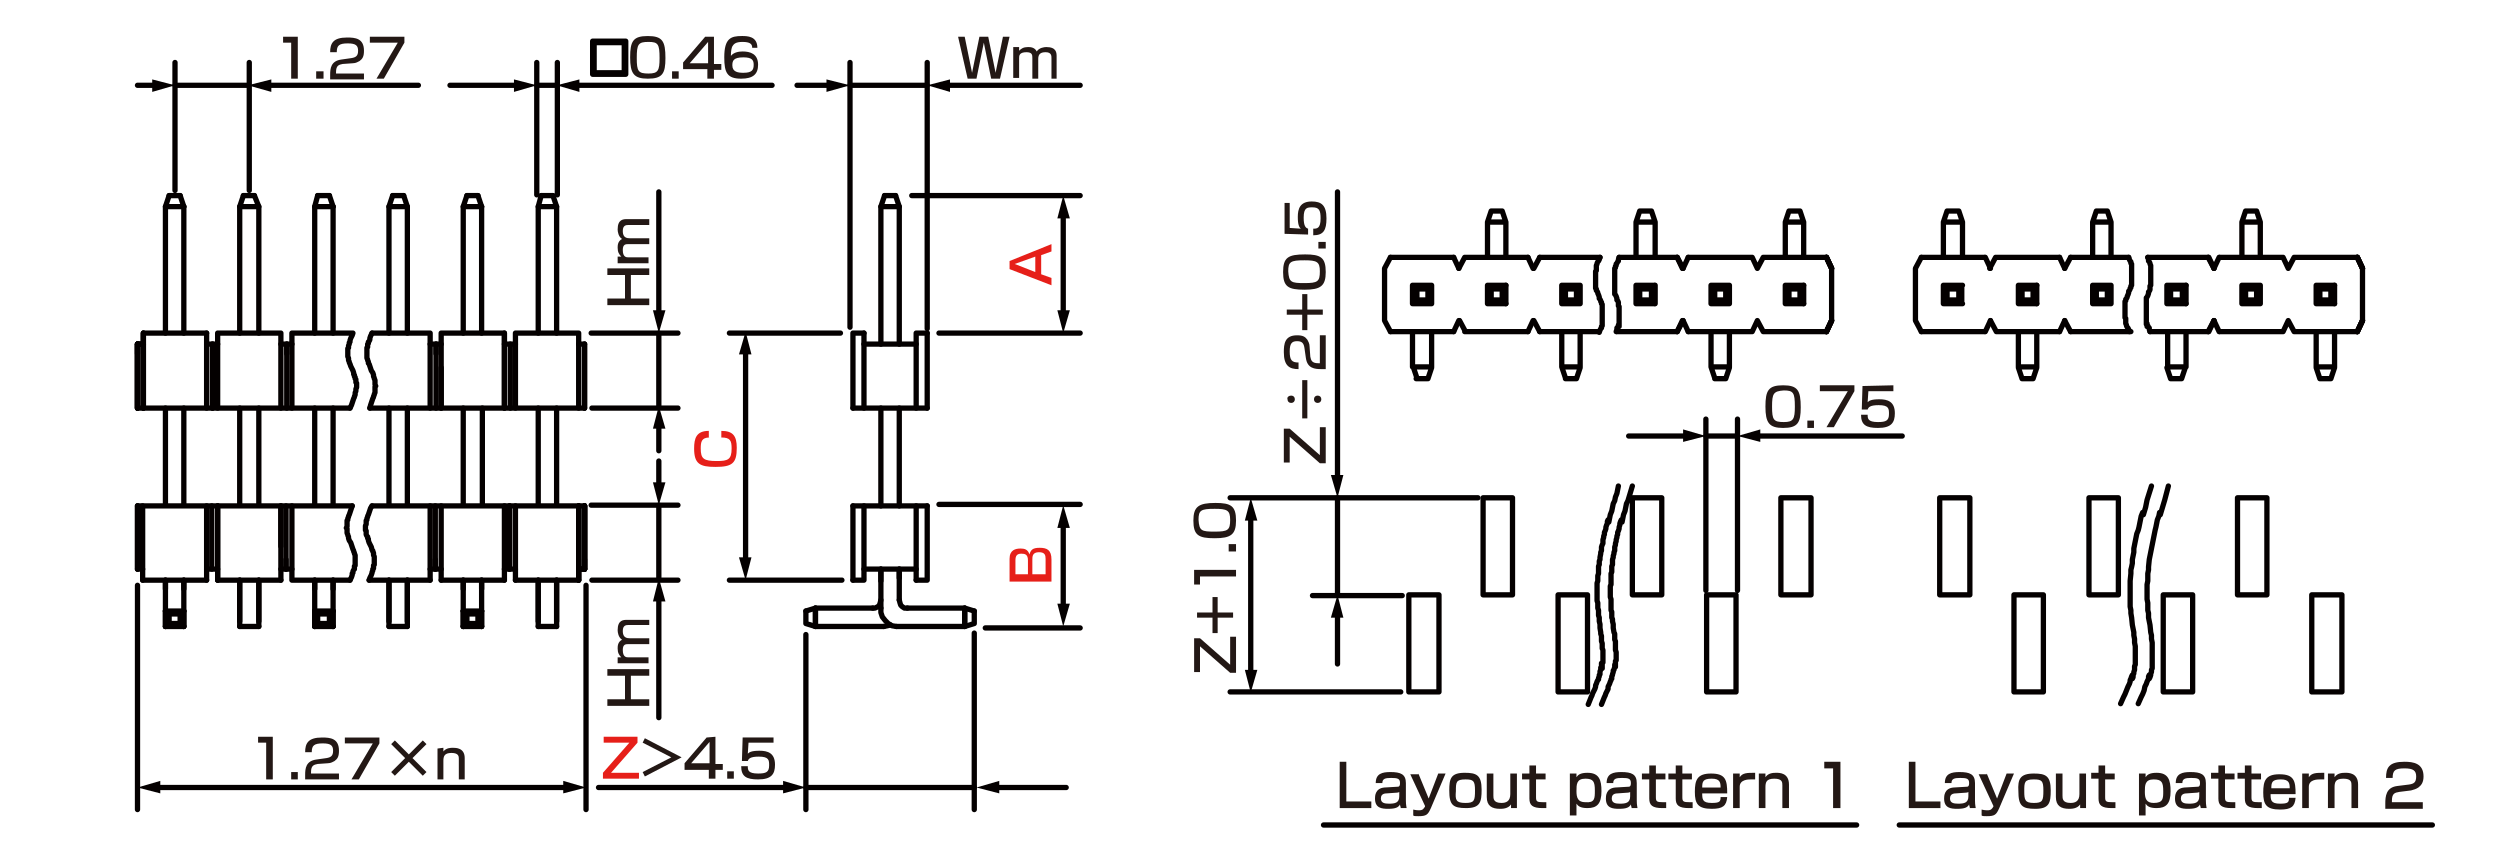 <?xml version="1.0" encoding="utf-8"?>
<!-- Generator: Adobe Illustrator 24.2.3, SVG Export Plug-In . SVG Version: 6.00 Build 0)  -->
<svg version="1.1" id="レイヤー_1" xmlns="http://www.w3.org/2000/svg" xmlns:xlink="http://www.w3.org/1999/xlink" x="0px" width="340" height="115"
	 y="0px" viewBox="0 0 340 115" style="enable-background:new 0 0 340 115;" xml:space="preserve">
<style type="text/css">
	.st0{fill:none;stroke:#040000;stroke-width:0.72;stroke-linecap:round;stroke-linejoin:round;stroke-miterlimit:10;}
	.st1{fill:none;stroke:#040000;stroke-width:0.72;stroke-linecap:round;stroke-linejoin:round;}
	.st2{fill:#040000;}
	.st3{fill:#231815;}
	.st4{fill:#E61F19;}
</style>
<g id="MH0319_3_">
	<line class="st0" x1="232" y1="59.3" x2="236.3" y2="59.3"/>
	<line class="st0" x1="236.3" y1="80.3" x2="236.3" y2="57"/>
	<line class="st0" x1="232" y1="80.3" x2="232" y2="57"/>
	<line class="st0" x1="124" y1="26.6" x2="146.9" y2="26.6"/>
	<line class="st0" x1="127.7" y1="45.3" x2="146.9" y2="45.3"/>
	<line class="st0" x1="134" y1="85.4" x2="146.9" y2="85.4"/>
	<line class="st0" x1="23.8" y1="11.6" x2="33.7" y2="11.6"/>
	<line class="st0" x1="33.9" y1="25.9" x2="33.9" y2="8.5"/>
	<line class="st0" x1="23.8" y1="25.9" x2="23.8" y2="8.5"/>
	<line class="st0" x1="73" y1="11.6" x2="75.7" y2="11.6"/>
	<line class="st0" x1="75.8" y1="26.5" x2="75.8" y2="8.5"/>
	<line class="st0" x1="73" y1="26.5" x2="73" y2="8.5"/>
	<line class="st0" x1="132.5" y1="86.1" x2="132.5" y2="110.1"/>
	<line class="st0" x1="109.6" y1="86.3" x2="109.6" y2="110.1"/>
	<line class="st0" x1="115.6" y1="11.6" x2="126.1" y2="11.6"/>
	<line class="st0" x1="126.1" y1="44.7" x2="126.1" y2="8.5"/>
	<line class="st0" x1="115.6" y1="44.5" x2="115.6" y2="8.5"/>
	<g>
		<line class="st1" x1="101.4" y1="47.7" x2="101.4" y2="76.3"/>
		<g>
			<polygon class="st2" points="100.5,48.2 101.4,45.1 102.2,48.2 			"/>
		</g>
		<g>
			<polygon class="st2" points="100.5,75.8 101.4,78.9 102.2,75.8 			"/>
		</g>
	</g>
	<line class="st0" x1="114.5" y1="78.9" x2="99.2" y2="78.9"/>
	<line class="st0" x1="114.3" y1="45.3" x2="99.2" y2="45.3"/>
	<line class="st0" x1="79.7" y1="79.6" x2="79.7" y2="110.1"/>
	<line class="st0" x1="18.7" y1="79.6" x2="18.7" y2="110.1"/>
	<line class="st0" x1="23" y1="83.5" x2="22.5" y2="83.1"/>
	<line class="st0" x1="23" y1="84.8" x2="22.5" y2="85.2"/>
	<line class="st0" x1="24.5" y1="84.8" x2="25" y2="85.2"/>
	<polyline class="st0" points="24.5,84.8 24.5,83.5 25,83.1 	"/>
	<polyline class="st0" points="24.5,84.8 23,84.8 23,83.5 	"/>
	<line class="st0" x1="24.5" y1="83.5" x2="23" y2="83.5"/>
	<line class="st0" x1="25" y1="83.1" x2="22.5" y2="83.1"/>
	<line class="st0" x1="25" y1="85.2" x2="22.5" y2="85.2"/>
	<line class="st0" x1="19.4" y1="77.4" x2="18.7" y2="77.4"/>
	<line class="st0" x1="29.6" y1="77.4" x2="28.1" y2="77.4"/>
	<line class="st0" x1="22.5" y1="28.1" x2="22.5" y2="45.3"/>
	<line class="st0" x1="25" y1="28.1" x2="25" y2="45.3"/>
	<line class="st0" x1="23" y1="26.6" x2="24.5" y2="26.6"/>
	<polyline class="st0" points="23,26.6 22.5,28.1 25,28.1 	"/>
	<line class="st0" x1="24.5" y1="26.6" x2="25" y2="28.1"/>
	<line class="st0" x1="22.5" y1="83.1" x2="22.5" y2="85.2"/>
	<line class="st0" x1="25" y1="83.1" x2="25" y2="85.2"/>
	<line class="st0" x1="18.7" y1="68.8" x2="18.7" y2="77.4"/>
	<line class="st0" x1="19.4" y1="68.8" x2="19.4" y2="78.9"/>
	<line class="st0" x1="28.1" y1="68.8" x2="28.1" y2="78.9"/>
	<line class="st0" x1="28.8" y1="68.8" x2="28.8" y2="77.4"/>
	<line class="st0" x1="19.4" y1="78.9" x2="28.1" y2="78.9"/>
	<line class="st0" x1="18.7" y1="68.8" x2="18.7" y2="77.4"/>
	<line class="st0" x1="22.5" y1="78.9" x2="22.5" y2="80.1"/>
	<line class="st0" x1="25" y1="78.9" x2="25" y2="80.1"/>
	<line class="st0" x1="29.6" y1="68.8" x2="29.6" y2="78.9"/>
	<line class="st0" x1="38.2" y1="68.8" x2="38.2" y2="78.9"/>
	<line class="st0" x1="29.6" y1="68.8" x2="29.6" y2="78.9"/>
	<line class="st0" x1="35.2" y1="78.9" x2="35.2" y2="84.5"/>
	<line class="st0" x1="32.6" y1="78.9" x2="32.6" y2="84.5"/>
	<polyline class="st0" points="35.2,45.3 35.2,28.1 34.6,26.6 	"/>
	<line class="st0" x1="33.1" y1="26.6" x2="34.6" y2="26.6"/>
	<line class="st0" x1="32.6" y1="28.1" x2="32.6" y2="45.3"/>
	<polyline class="st0" points="33.1,26.6 32.6,28.1 35.2,28.1 	"/>
	<line class="st0" x1="29.6" y1="78.9" x2="38.2" y2="78.9"/>
	<line class="st0" x1="35.2" y1="85.2" x2="32.6" y2="85.2"/>
	<line class="st0" x1="38.2" y1="68.8" x2="38.2" y2="74.3"/>
	<line class="st0" x1="42.8" y1="78.9" x2="42.8" y2="80.1"/>
	<line class="st0" x1="45.3" y1="78.9" x2="45.3" y2="80.1"/>
	<line class="st0" x1="43.2" y1="83.5" x2="42.8" y2="83.1"/>
	<line class="st0" x1="43.2" y1="84.8" x2="42.8" y2="85.2"/>
	<line class="st0" x1="44.8" y1="84.8" x2="45.3" y2="85.2"/>
	<polyline class="st0" points="44.8,84.8 44.8,83.5 45.3,83.1 	"/>
	<polyline class="st0" points="44.8,84.8 43.2,84.8 43.2,83.5 	"/>
	<line class="st0" x1="44.8" y1="83.5" x2="43.2" y2="83.5"/>
	<line class="st0" x1="45.3" y1="83.1" x2="42.8" y2="83.1"/>
	<line class="st0" x1="45.3" y1="85.2" x2="42.8" y2="85.2"/>
	<line class="st0" x1="39.7" y1="77.4" x2="38.2" y2="77.4"/>
	<line class="st0" x1="42.8" y1="28.1" x2="42.8" y2="45.3"/>
	<line class="st0" x1="45.3" y1="28.1" x2="45.3" y2="45.3"/>
	<line class="st0" x1="43.2" y1="26.6" x2="44.8" y2="26.6"/>
	<polyline class="st0" points="43.2,26.6 42.8,28.1 45.3,28.1 	"/>
	<line class="st0" x1="44.8" y1="26.6" x2="45.3" y2="28.1"/>
	<line class="st0" x1="42.8" y1="83.1" x2="42.8" y2="85.2"/>
	<line class="st0" x1="45.3" y1="83.1" x2="45.3" y2="85.2"/>
	<polyline class="st0" points="47.6,78.9 39.7,78.9 39.7,68.8 	"/>
	<line class="st0" x1="78.7" y1="68.8" x2="78.7" y2="78.9"/>
	<line class="st0" x1="79.5" y1="68.8" x2="79.5" y2="77.4"/>
	<line class="st0" x1="55.4" y1="78.9" x2="55.4" y2="84.5"/>
	<line class="st0" x1="52.9" y1="78.9" x2="52.9" y2="84.5"/>
	<polyline class="st0" points="55.4,45.3 55.4,28.1 54.9,26.6 	"/>
	<line class="st0" x1="53.4" y1="26.6" x2="54.9" y2="26.6"/>
	<line class="st0" x1="52.9" y1="28.1" x2="52.9" y2="45.3"/>
	<polyline class="st0" points="53.4,26.6 52.9,28.1 55.4,28.1 	"/>
	<line class="st0" x1="79.5" y1="77.4" x2="78.7" y2="77.4"/>
	<line class="st0" x1="50.2" y1="78.9" x2="58.5" y2="78.9"/>
	<line class="st0" x1="55.4" y1="85.2" x2="52.9" y2="85.2"/>
	<line class="st0" x1="79.5" y1="68.8" x2="79.5" y2="77.4"/>
	<line class="st0" x1="78.7" y1="68.8" x2="78.7" y2="78.9"/>
	<line class="st0" x1="79.5" y1="68.8" x2="79.5" y2="77.4"/>
	<polyline class="st0" points="79.5,68.8 79.5,77.4 78.7,77.4 	"/>
	<line class="st0" x1="18.7" y1="68.8" x2="47.9" y2="68.8"/>
	<line class="st0" x1="38.9" y1="68.8" x2="38.9" y2="77.4"/>
	<polygon class="st0" points="38.9,76.1 38.9,77.4 38.9,76.1 38.9,77.4 38.9,76.1 38.9,77.4 	"/>
	<line class="st0" x1="59.2" y1="68.8" x2="59.2" y2="77.4"/>
	<polygon class="st0" points="59.2,76.1 59.2,77.4 59.2,76.1 59.2,77.4 59.2,76.1 59.2,77.4 	"/>
	<polyline class="st0" points="58.5,74.3 58.5,68.8 58.5,78.9 	"/>
	<line class="st0" x1="63" y1="78.9" x2="63" y2="80.1"/>
	<line class="st0" x1="65.5" y1="78.9" x2="65.5" y2="80.1"/>
	<line class="st0" x1="63.5" y1="83.5" x2="63" y2="83.1"/>
	<line class="st0" x1="63.5" y1="84.8" x2="63" y2="85.2"/>
	<line class="st0" x1="65" y1="84.8" x2="65.5" y2="85.2"/>
	<polyline class="st0" points="65,84.8 65,83.5 65.5,83.1 	"/>
	<polyline class="st0" points="65,84.8 63.5,84.8 63.5,83.5 	"/>
	<line class="st0" x1="65" y1="83.5" x2="63.5" y2="83.5"/>
	<line class="st0" x1="65.5" y1="83.1" x2="63" y2="83.1"/>
	<line class="st0" x1="65.5" y1="85.2" x2="63" y2="85.2"/>
	<line class="st0" x1="60" y1="77.4" x2="58.5" y2="77.4"/>
	<line class="st0" x1="70.1" y1="77.4" x2="68.6" y2="77.4"/>
	<line class="st0" x1="63" y1="28.1" x2="63" y2="45.3"/>
	<line class="st0" x1="65.5" y1="28.1" x2="65.5" y2="45.3"/>
	<line class="st0" x1="63.5" y1="26.6" x2="65" y2="26.6"/>
	<polyline class="st0" points="63.5,26.6 63,28.1 65.5,28.1 	"/>
	<line class="st0" x1="65" y1="26.6" x2="65.5" y2="28.1"/>
	<line class="st0" x1="63" y1="83.1" x2="63" y2="85.2"/>
	<line class="st0" x1="65.5" y1="83.1" x2="65.5" y2="85.2"/>
	<line class="st0" x1="60" y1="68.8" x2="60" y2="78.9"/>
	<line class="st0" x1="68.6" y1="68.8" x2="68.6" y2="78.9"/>
	<line class="st0" x1="69.3" y1="68.8" x2="69.3" y2="77.4"/>
	<line class="st0" x1="60" y1="78.9" x2="68.6" y2="78.9"/>
	<line class="st0" x1="69.3" y1="68.8" x2="69.3" y2="77.4"/>
	<path class="st0" d="M70.1,68.8v10.1V68.8z"/>
	<line class="st0" x1="75.7" y1="78.9" x2="75.7" y2="84.5"/>
	<line class="st0" x1="73.2" y1="78.9" x2="73.2" y2="84.5"/>
	<polyline class="st0" points="75.7,45.3 75.7,28.1 75.2,26.6 	"/>
	<line class="st0" x1="73.6" y1="26.6" x2="75.2" y2="26.6"/>
	<line class="st0" x1="73.2" y1="28.1" x2="73.2" y2="45.3"/>
	<polyline class="st0" points="73.6,26.6 73.2,28.1 75.7,28.1 	"/>
	<line class="st0" x1="70.1" y1="78.9" x2="78.7" y2="78.9"/>
	<line class="st0" x1="75.7" y1="85.2" x2="73.2" y2="85.2"/>
	<line class="st0" x1="50.6" y1="68.8" x2="79.5" y2="68.8"/>
	<polyline class="st0" points="47.9,68.8 47.8,69.1 47.7,69.4 47.6,69.7 47.5,70 47.4,70.2 47.4,70.3 47.3,70.5 47.3,70.7 
		47.2,70.8 47.2,71 47.2,71.1 47.2,71.3 47.2,71.6 47.1,71.8 47.2,71.9 47.2,72.2 47.2,72.4 47.2,72.5 47.3,72.7 47.3,72.8 47.4,73 
		47.4,73.2 47.5,73.5 47.7,73.8 47.9,74.4 48,74.7 48.1,74.9 48.1,75 48.2,75.2 48.2,75.3 48.3,75.5 48.3,75.6 48.3,75.8 48.3,76 
		48.3,76.4 48.3,76.6 48.3,76.7 48.3,76.9 48.2,77 48.2,77.2 48.2,77.4 48.1,77.5 48,77.7 48,77.9 47.9,78 47.9,78.2 47.8,78.5 
		47.6,78.9 	"/>
	<polyline class="st0" points="50.6,68.8 50.4,69.1 50.3,69.4 50.2,69.7 50.1,70 50,70.2 50,70.3 49.9,70.5 49.9,70.7 49.8,70.8 
		49.8,71 49.8,71.2 49.8,71.3 49.7,71.5 49.7,72.1 49.8,72.2 49.8,72.4 49.8,72.6 49.8,72.7 49.9,72.9 50,73 50,73.2 50.1,73.3 
		50.1,73.5 50.2,73.8 50.5,74.4 50.6,74.8 50.7,74.9 50.7,75 50.8,75.2 50.8,75.4 50.8,75.5 50.9,75.7 50.9,75.8 50.9,76 50.9,76.4 
		50.9,76.6 50.9,76.8 50.8,76.9 50.8,77.1 50.8,77.3 50.7,77.4 50.7,77.6 50.6,77.8 50.6,77.9 50.5,78.2 50.3,78.6 50.2,78.9 	"/>
	<line class="st0" x1="79.5" y1="68.8" x2="79.5" y2="77.4"/>
	<polygon class="st0" points="79.5,76.1 79.5,77.4 79.5,76.1 79.5,77.4 79.5,76.1 79.5,77.4 	"/>
	<polyline class="st0" points="78.7,74.3 78.7,68.8 78.7,78.9 	"/>
	<line class="st0" x1="79.5" y1="77.4" x2="78.7" y2="77.4"/>
	<line class="st0" x1="73.2" y1="78.9" x2="73.2" y2="85.2"/>
	<line class="st0" x1="75.7" y1="78.9" x2="75.7" y2="85.2"/>
	<line class="st0" x1="63" y1="78.9" x2="63" y2="85.2"/>
	<line class="st0" x1="65.5" y1="78.9" x2="65.5" y2="85.2"/>
	<line class="st0" x1="52.9" y1="78.9" x2="52.9" y2="85.2"/>
	<line class="st0" x1="55.4" y1="78.9" x2="55.4" y2="85.2"/>
	<line class="st0" x1="42.8" y1="78.9" x2="42.8" y2="85.2"/>
	<line class="st0" x1="45.3" y1="78.9" x2="45.3" y2="85.2"/>
	<line class="st0" x1="32.6" y1="78.9" x2="32.6" y2="85.2"/>
	<line class="st0" x1="35.2" y1="78.9" x2="35.2" y2="85.2"/>
	<line class="st0" x1="22.5" y1="78.9" x2="22.5" y2="85.2"/>
	<line class="st0" x1="25" y1="78.9" x2="25" y2="85.2"/>
	<polyline class="st0" points="120.2,85.2 120.7,85.1 121.1,85 	"/>
	<line class="st0" x1="119.8" y1="77.4" x2="119.8" y2="82.7"/>
	<line class="st0" x1="122.3" y1="77.4" x2="122.3" y2="78.6"/>
	<polyline class="st0" points="122.3,81.6 122.4,82 122.5,82.3 122.7,82.5 123,82.7 123.4,82.7 	"/>
	<polyline class="st0" points="119.8,82.7 119.8,83.3 120,83.9 120.4,84.4 120.8,84.8 121.3,85.1 121.9,85.2 	"/>
	<polyline class="st0" points="118.7,82.7 119,82.7 119.4,82.5 119.6,82.3 119.7,82 119.8,81.6 	"/>
	<polyline class="st0" points="120.2,85.2 110.9,85.2 110.9,82.7 	"/>
	<line class="st0" x1="110.9" y1="82.7" x2="118.7" y2="82.7"/>
	<polyline class="st0" points="109.6,83.1 109.6,84.8 110.9,85.2 	"/>
	<polyline class="st0" points="109.6,83.1 110.9,82.7 110.9,85.2 	"/>
	<polyline class="st0" points="131.2,85.2 131.2,82.7 132.5,83.1 	"/>
	<polyline class="st0" points="131.2,85.2 132.5,84.8 132.5,83.1 	"/>
	<line class="st0" x1="131.2" y1="82.7" x2="123.4" y2="82.7"/>
	<polyline class="st0" points="131.2,82.7 131.2,85.2 121.9,85.2 	"/>
	<g>
		<line class="st0" x1="116" y1="68.8" x2="126.1" y2="68.8"/>
		<polyline class="st0" points="117.5,68.8 117.5,78.9 116,78.9 		"/>
		<line class="st0" x1="124.6" y1="68.8" x2="124.6" y2="78.9"/>
		<line class="st0" x1="117.5" y1="77.4" x2="124.6" y2="77.4"/>
		<polyline class="st0" points="126.1,68.8 126.1,78.9 124.6,78.9 		"/>
		<line class="st0" x1="116" y1="68.8" x2="116" y2="78.9"/>
	</g>
	<line class="st0" x1="120.3" y1="26.6" x2="119.8" y2="28.1"/>
	<polyline class="st0" points="119.8,46.8 119.8,28.1 122.3,28.1 	"/>
	<line class="st0" x1="120.3" y1="26.6" x2="121.8" y2="26.6"/>
	<polyline class="st0" points="121.8,26.6 122.3,28.1 122.3,46.8 	"/>
	<line class="st0" x1="119.8" y1="77.4" x2="119.8" y2="79"/>
	<line class="st0" x1="122.3" y1="77.4" x2="122.3" y2="81.6"/>
	<rect x="284.1" y="67.7" class="st0" width="4" height="13.2"/>
	<rect x="273.9" y="80.9" class="st0" width="4" height="13.2"/>
	<rect x="263.8" y="67.7" class="st0" width="4.1" height="13.2"/>
	<rect x="304.3" y="67.7" class="st0" width="4" height="13.2"/>
	<rect x="294.2" y="80.9" class="st0" width="4" height="13.2"/>
	<rect x="314.4" y="80.9" class="st0" width="4.1" height="13.2"/>
	<rect x="201.7" y="67.7" class="st0" width="4" height="13.2"/>
	<rect x="191.6" y="80.9" class="st0" width="4.1" height="13.2"/>
	<polyline class="st0" points="294.9,66.1 294.4,68 294.1,69 293.8,70 293.7,69.7 293.6,70.2 293.4,70.7 293.3,71.2 293.2,71.7 
		293.1,72.1 293,72.6 292.9,73.1 292.8,73.6 292.7,74.1 292.6,74.6 292.5,75.1 292.4,75.6 292.3,76.1 292.2,77.1 292.2,77.5 
		292.1,78 292.1,79 292,79.5 292,81.5 292.1,82 292.1,82.2 292.1,82.5 292.1,83 292.2,83.4 292.2,84 292.4,85 292.5,86 292.6,86.4 
		292.6,86.9 292.7,87.4 292.7,87.9 292.7,88.2 292.7,90.2 292.7,90.4 292.7,90.6 292.7,90.9 292.6,91.1 292.6,91.4 292.5,91.6 
		292.5,91.8 292.4,92.1 292.3,92.3 292.3,91.8 292.2,92 292.2,92.3 292.1,92.5 292,92.7 291.9,93 291.8,93.2 291.7,93.4 291.6,93.9 
		291.4,94.4 291.2,94.8 290.8,95.7 	"/>
	<polyline class="st0" points="292.6,66.1 292,68 291.8,69 291.5,70 291.4,69.7 291.2,70.2 291.1,70.7 291,71.2 290.9,71.7 
		290.8,72.1 290.6,72.6 290.5,73.1 290.4,73.6 290.3,74.1 290.2,74.6 290.2,75.1 290.1,75.6 290,76.1 290,76.6 289.9,77.1 
		289.8,77.5 289.8,78 289.7,79 289.7,79.5 289.7,80 289.7,81 289.7,81.5 289.7,82 289.7,82.2 289.7,82.5 289.8,83 289.8,83.4 
		289.9,84 290,85 290.2,86 290.2,86.4 290.3,86.9 290.3,87.4 290.4,87.9 290.4,88.4 290.4,88.7 290.4,89.9 290.4,90.2 290.4,90.4 
		290.3,90.6 290.3,91.1 290.2,91.4 290.2,91.6 290.1,91.8 290.1,92.1 290,92.3 290,91.8 289.9,92 289.8,92.3 289.7,92.5 289.7,92.7 
		289.6,93 289.5,93.2 289.4,93.4 289,94.4 288.8,94.8 288.4,95.7 	"/>
	<polyline class="st0" points="222,66.1 221.7,67.1 221.4,68.1 221.2,68.5 221,69.5 220.8,70 220.7,70.5 220.6,71 220.5,70.7 
		220.4,70.9 220.3,71.2 220.3,71.4 220.2,71.7 220.2,71.9 220.1,72.2 220,72.4 220,72.7 219.9,72.9 219.9,73.1 219.8,73.4 
		219.8,73.6 219.7,73.9 219.7,74.1 219.6,74.4 219.6,74.6 219.6,74.9 219.5,75.1 219.5,75.3 219.4,75.6 219.4,75.8 219.3,76.1 
		219.3,76.3 219.3,76.5 219.3,76.8 219.2,77 219.2,77.5 219.2,77.8 219.1,78 219.1,78.3 219.1,78.8 219.1,79 219.1,79.5 219,79.7 
		219,81.2 219.1,81.5 219.1,82 219.1,82.2 219.1,82.5 219.1,82.7 219.1,83 219.2,83.2 219.2,83.7 219.2,84 219.3,84.2 219.3,84.5 
		219.4,84.9 219.4,85.4 219.5,86 219.6,86.2 219.6,86.5 219.6,86.7 219.6,87 219.7,87.2 219.7,87.5 219.7,87.7 219.7,87.9 
		219.7,88.2 219.7,88.4 219.8,88.7 219.8,89.8 219.7,89.9 219.7,90.4 219.7,90.5 219.7,90.6 219.7,90.7 219.7,90.2 219.6,90.4 
		219.6,90.5 219.6,90.6 219.6,90.7 219.6,90.8 219.5,91 219.5,91.1 219.4,91.2 219.4,91.3 219.4,91.4 219.3,91.7 219.3,91.8 
		219.2,92 219.2,92.2 219.2,92.3 219.1,92.4 219.1,92.5 219,92.7 218.9,93 218.8,93.2 218.7,93.4 218.7,93.7 218.6,93.9 218.5,94.1 
		218.4,94.3 218.3,94.6 218.2,94.8 218,95.3 217.8,95.8 	"/>
	<polyline class="st0" points="220.1,66.1 219.9,67.1 219.7,67.6 219.6,68.1 219.4,68.5 219.3,69 219.2,69.5 219,70 218.9,70.5 
		218.8,71 218.7,70.7 218.6,70.9 218.6,71.2 218.5,71.4 218.4,71.7 218.4,71.9 218.3,72.2 218.2,72.4 218.2,72.7 218.1,72.9 
		218.1,73.1 218,73.4 218,73.6 218,73.9 217.9,74.1 217.8,74.4 217.8,74.9 217.7,75.1 217.7,75.3 217.6,75.8 217.6,76.1 217.5,76.3 
		217.5,76.5 217.5,76.8 217.4,77 217.4,77.3 217.4,77.5 217.4,77.8 217.4,78 217.3,78.3 217.3,78.5 217.3,78.8 217.3,79 217.2,79.3 
		217.2,81.7 217.3,82 217.3,82.2 217.3,82.5 217.3,82.7 217.4,83 217.4,83.2 217.4,83.5 217.4,83.7 217.5,84 217.5,84.2 217.5,84.5 
		217.6,84.9 217.6,85.4 217.7,86 217.7,86.2 217.8,86.5 217.8,86.7 217.8,87 217.8,87.2 217.9,87.5 217.9,87.7 217.9,87.9 
		217.9,88.2 218,88.4 218,90.1 217.9,90.2 217.9,90.5 217.9,90.6 217.9,90.9 217.8,90.2 217.8,90.4 217.8,90.5 217.8,90.6 
		217.8,90.7 217.7,90.8 217.7,91 217.7,91.1 217.6,91.3 217.6,91.4 217.6,91.6 217.6,91.7 217.5,91.8 217.5,92 217.4,92.2 
		217.4,92.3 217.4,92.4 217.3,92.5 217.2,92.7 217.1,93 217,93.2 217,93.4 216.9,93.7 216.8,93.9 216.7,94.1 216.6,94.3 216.5,94.6 
		216.4,94.8 216.2,95.3 216,95.8 	"/>
	<rect x="242.2" y="67.7" class="st0" width="4.1" height="13.2"/>
	<rect x="232.1" y="80.9" class="st0" width="4" height="13.2"/>
	<rect x="222" y="67.7" class="st0" width="4" height="13.2"/>
	<rect x="211.9" y="80.9" class="st0" width="4" height="13.2"/>
	<path class="st0" d="M189.1,35l-0.8,1.5v7.1l0.8,1.5 M197.7,35l0.7,1.5 M197.7,45.1l0.7-1.5"/>
	<path class="st0" d="M194.2,39.3v1.5 M194.2,39.3h-1.5v1.5 M192.6,40.8h1.5 M192.1,38.8h2.5 M194.7,38.8v2.5h-2.5 M192.6,39.3
		l-0.5-0.5v2.5 M194.2,39.3l0.5-0.5 M194.2,40.8l0.5,0.5 M192.6,40.8l-0.5,0.5"/>
	<path class="st0" d="M194.2,51.5l0.5-1.5 M194.7,49.9h-2.5l0.5,1.5 M192.6,51.5h1.5 M194.7,49.9v-4.8 M192.1,49.9v-4.8 M189.1,35
		h8.6 M189.1,45.1h8.6"/>
	<path class="st0" d="M199.2,45.1h8.6 M199.2,35h8.6 M198.5,43.6l0.8,1.5 M199.2,35l-0.8,1.5 M202.3,30.2l0.5-1.5 M202.3,35v-4.8
		h2.5 M204.8,35v-4.8 M204.8,30.2l-0.5-1.5h-1.5"/>
	<path class="st0" d="M202.8,39.3l-0.5-0.5v2.5 M202.8,40.8l-0.5,0.5 M202.3,38.8h2.5 M202.3,41.3h2.5"/>
	<path class="st0" d="M207.8,35l0.7,1.5 M207.8,45.1l0.7-1.5"/>
	<path class="st0" d="M204.3,39.3l0.5-0.5 M204.3,40.8l0.5,0.5 M202.8,39.3v1.5 M204.3,39.3v1.5 M204.8,38.8v2.5 M202.8,39.3h1.5
		 M202.8,40.8h1.5"/>
	<path class="st0" d="M209.4,35l-0.8,1.5 M208.6,43.6l0.8,1.5"/>
	<path class="st0" d="M214.4,39.3v1.5 M214.4,39.3h-1.5v1.5 M212.9,40.8h1.5 M212.4,38.8h2.5 M214.9,38.8v2.5h-2.5 M212.9,39.3
		l-0.5-0.5v2.5 M214.4,39.3l0.5-0.5 M214.4,40.8l0.5,0.5 M212.9,40.8l-0.5,0.5"/>
	<path class="st0" d="M219.9,45.1h8.2 M220.2,35h7.9 M222.5,30.2l0.5-1.5 M222.5,35v-4.8h2.5 M225.1,35v-4.8 M225.1,30.2l-0.5-1.5
		H223 M214.4,51.5l0.5-1.5 M214.9,49.9h-2.5l0.5,1.5 M212.9,51.5h1.5 M214.9,49.9v-4.8 M212.4,49.9v-4.8 M209.4,35h8.2 M209.4,45.1
		h7.9"/>
	<path class="st0" d="M223,39.3l-0.5-0.5v2.5 M223,40.8l-0.5,0.5 M222.5,38.8h2.5 M222.5,41.3h2.5"/>
	<path class="st0" d="M228.1,35l0.7,1.5 M228.1,45.1l0.7-1.5"/>
	<path class="st0" d="M224.6,39.3l0.5-0.5 M224.6,40.8l0.5,0.5 M223,39.3v1.5 M224.6,39.3v1.5 M225.1,38.8v2.5 M223,39.3h1.5
		 M223,40.8h1.5"/>
	<line class="st0" x1="228.1" y1="35" x2="228.9" y2="36.5"/>
	<line class="st0" x1="228.1" y1="45.1" x2="228.9" y2="43.6"/>
	<line class="st0" x1="229.6" y1="35" x2="228.9" y2="36.5"/>
	<line class="st0" x1="228.9" y1="43.6" x2="229.6" y2="45.1"/>
	<path class="st0" d="M234.7,39.3v1.5 M234.7,39.3h-1.5v1.5 M233.2,40.8h1.5 M232.7,38.8h2.5 M235.2,38.8v2.5h-2.5 M233.2,39.3
		l-0.5-0.5v2.5 M234.7,39.3l0.5-0.5 M234.7,40.8l0.5,0.5 M233.2,40.8l-0.5,0.5"/>
	<path class="st0" d="M239.8,45.1h8.6 M239.8,35h8.6 M239,43.6l0.8,1.5 M239.8,35l-0.8,1.5 M242.8,30.2l0.5-1.5 M242.8,35v-4.8h2.5
		 M245.3,35v-4.8 M245.3,30.2l-0.5-1.5h-1.5 M238.3,35l0.7,1.5 M238.3,45.1l0.7-1.5 M234.7,51.5l0.5-1.5 M235.2,49.9h-2.5l0.5,1.5
		 M233.2,51.5h1.5 M235.2,49.9v-4.8 M232.7,49.9v-4.8 M229.6,35h8.6 M229.6,45.1h8.6"/>
	<path class="st0" d="M243.3,39.3l-0.5-0.5v2.5 M243.3,40.8l-0.5,0.5 M242.8,38.8h2.5 M242.8,41.3h2.5"/>
	<path class="st0" d="M248.4,35l0.7,1.5 M248.4,45.1l0.7-1.5"/>
	<path class="st0" d="M244.8,39.3l0.5-0.5 M244.8,40.8l0.5,0.5 M243.3,39.3v1.5 M244.8,39.3v1.5 M245.3,38.8v2.5 M243.3,39.3h1.5
		 M243.3,40.8h1.5"/>
	<line class="st0" x1="248.4" y1="35" x2="249.1" y2="36.5"/>
	<line class="st0" x1="248.4" y1="45.1" x2="249.1" y2="43.6"/>
	<line class="st0" x1="248.4" y1="35" x2="249.1" y2="36.5"/>
	<line class="st0" x1="248.4" y1="45.1" x2="249.1" y2="43.6"/>
	<polyline class="st0" points="248.4,45.1 249.1,43.6 249.1,36.5 248.4,35 	"/>
	<path class="st0" d="M217.6,35l-0.1,0.3l-0.1,0.2l-0.1,0.1l-0.1,0.2v0.1l-0.1,0.2v0.1v0.1v0.1v0.1v0.1v0.1v0.1l-0.1,0.1V37v0.1v0.1
		v0.1v0.1v0.1v1v0.1v0.1v0.1v0.1V39v0v0.1v0.1l0.1,0.1v0.1v0.1l0.1,0.1l0.1,0.2v0.1l0.1,0.2l0.1,0.3v0.2l0.1,0.1l0.1,0.2V41l0.1,0.1
		v0.1v0.1l0.1,0.1v0.1v0.1v0.1v0.1v0.1V42v0.1v0.1v0.6v0.1V43v0.1v0.1v0.1v0.1v0.1v0.1v0.1v0.1v0.1V44v0.1v0.2l-0.1,0.1v0.2
		l-0.1,0.1l-0.1,0.2l-0.1,0.3 M220.2,35l-0.1,0.3v0.2l-0.1,0.1l-0.1,0.2l-0.1,0.1v0.2l-0.1,0.1v0.2l-0.1,0.1v0.1v0.1v0.1v0.1V37v0.1
		v0.1v0.1v0.1v0.1v0.1v0.8v0.1v0.2v0.1v0.1V39v0v0.1v0.1v0.1v0.1v0.1v0.1v0.1v0.1V40l0.1,0.1l0.1,0.2l0.1,0.3v0.2l0.1,0.1l0.1,0.2
		v0.1v0.1v0.1v0.1v0.1l0.1,0.1v0.1v0.1V42v0.1v0.1v0.1v0.1v0.1v0.7v0.1v0.1v0.1v0.1v0.1v0.1v0.1V44v0.1v0.1v0.1v0.1V44l-0.1,0.2v0.1
		l-0.1,0.2l-0.1,0.1v0.2l-0.1,0.3"/>
	<g>
		<path class="st0" d="M261.3,35l-0.8,1.5v7.1l0.8,1.5 M270.7,43.6l-0.7,1.5 M270.7,36.5L270,35"/>
		<path class="st0" d="M266.4,39.3v1.5 M264.8,39.3v1.5h1.5 M266.4,39.3h-1.5 M266.9,41.3h-2.5 M264.3,38.8h2.5v2.5 M264.3,38.8v2.5
			l0.5-0.5 M266.9,41.3l-0.5-0.5 M266.9,38.8l-0.5,0.5 M264.3,38.8l0.5,0.5"/>
		<path class="st0" d="M266.9,30.2l-0.5-1.5 M264.8,28.7l-0.5,1.5h2.5 M266.4,28.7h-1.5 M266.9,35v-4.8 M264.3,35v-4.8 M269.9,45.1
			h-8.6 M269.9,35h-8.6"/>
		<path class="st0" d="M280.1,35h-8.6 M280.1,45.1h-8.6 M271.4,35l-0.8,1.5 M270.7,43.6l0.8,1.5 M275,51.5l-0.5-1.5 M277,49.9h-2.5
			v-4.8 M277,49.9v-4.8 M275,51.5h1.5L277,50"/>
		<path class="st0" d="M274.5,38.8v2.5l0.5-0.5 M274.5,38.8l0.5,0.5 M277,41.3h-2.5 M277,38.8h-2.5"/>
		<path class="st0" d="M280.8,43.6l-0.7,1.5 M280.8,36.5l-0.7-1.5"/>
		<path class="st0" d="M277,41.3l-0.5-0.5 M277,38.8l-0.5,0.5 M275,39.3v1.5 M276.5,39.3v1.5 M277,38.8v2.5 M276.5,40.8H275
			 M276.5,39.3H275"/>
		<path class="st0" d="M280.8,43.6l0.8,1.5 M281.6,35l-0.8,1.5"/>
		<path class="st0" d="M286.6,39.3v1.5 M285.1,39.3v1.5h1.5 M286.6,39.3h-1.5 M287.1,41.3h-2.5 M284.6,38.8h2.5v2.5 M284.6,38.8v2.5
			l0.5-0.5 M287.1,41.3l-0.5-0.5 M287.1,38.8l-0.5,0.5 M284.6,38.8l0.5,0.5"/>
		<path class="st0" d="M300.3,35h-8.2 M300.3,45.1h-7.9 M295.2,51.5l-0.5-1.5 M297.3,49.9h-2.5v-4.8 M297.3,49.9v-4.8 M295.2,51.5
			h1.5l0.5-1.5 M287.1,30.2l-0.5-1.5 M285.1,28.7l-0.5,1.5h2.5 M286.6,28.7h-1.5 M287.1,35v-4.8 M284.6,35v-4.8 M289.8,45.1h-8.2
			 M289.5,35h-7.9"/>
		<path class="st0" d="M294.7,38.8v2.5l0.5-0.5 M294.7,38.8l0.5,0.5 M297.3,41.3h-2.5 M297.3,38.8h-2.5"/>
		<path class="st0" d="M301.1,43.6l-0.7,1.5 M301.1,36.5l-0.7-1.5"/>
		<path class="st0" d="M297.3,41.3l-0.5-0.5 M297.3,38.8l-0.5,0.5 M295.2,39.3v1.5 M296.8,39.3v1.5 M297.3,38.8v2.5 M296.8,40.8
			h-1.5 M296.8,39.3h-1.5"/>
		<line class="st0" x1="301.1" y1="43.6" x2="300.3" y2="45.1"/>
		<line class="st0" x1="301.1" y1="36.5" x2="300.3" y2="35"/>
		<line class="st0" x1="301.1" y1="43.6" x2="301.8" y2="45.1"/>
		<line class="st0" x1="301.8" y1="35" x2="301.1" y2="36.5"/>
		<path class="st0" d="M306.9,39.3v1.5 M305.4,39.3v1.5h1.5 M306.9,39.3h-1.5 M307.4,41.3h-2.5 M304.9,38.8h2.5v2.5 M304.9,38.8v2.5
			l0.5-0.5 M307.4,41.3l-0.5-0.5 M307.4,38.8l-0.5,0.5 M304.9,38.8l0.5,0.5"/>
		<path class="st0" d="M320.6,35H312 M320.6,45.1H312 M312,35l-0.8,1.5 M311.2,43.6l0.8,1.5 M315.5,51.5L315,50 M317.5,49.9H315
			v-4.8 M317.5,49.9v-4.8 M315.5,51.5h1.5l0.5-1.5 M311.2,43.6l-0.7,1.5 M311.2,36.5l-0.7-1.5 M307.4,30.2l-0.5-1.5 M305.4,28.7
			l-0.5,1.5h2.5 M306.9,28.7h-1.5 M307.4,35v-4.8 M304.9,35v-4.8 M310.5,45.1h-8.6 M310.5,35h-8.6"/>
		<path class="st0" d="M315,38.8v2.5l0.5-0.5 M315,38.8l0.5,0.5 M317.5,41.3H315 M317.5,38.8H315"/>
		<path class="st0" d="M321.3,43.6l-0.7,1.5 M321.3,36.5l-0.7-1.5"/>
		<path class="st0" d="M317.5,41.3l-0.5-0.5 M317.5,38.8l-0.5,0.5 M315.5,39.3v1.5 M317,39.3v1.5 M317.5,38.8v2.5 M317,40.8h-1.5
			 M317,39.3h-1.5"/>
		<line class="st0" x1="321.3" y1="43.6" x2="320.6" y2="45.1"/>
		<line class="st0" x1="321.3" y1="36.5" x2="320.6" y2="35"/>
		<line class="st0" x1="321.3" y1="43.6" x2="320.6" y2="45.1"/>
		<line class="st0" x1="321.3" y1="36.5" x2="320.6" y2="35"/>
		<polyline class="st0" points="320.6,45.1 321.3,43.6 321.3,36.5 320.6,35 		"/>
		<path class="st0" d="M289.5,35l0.1,0.3l0.1,0.2l0.1,0.1v0.2l0.1,0.1v0.2v0.1v0.1v0.1v0.1v0.1v0.1v0.1v0.1V37v0v0.1v0.2v0.1V38v0.1
			v0.1v0.1v0.1v0.1v0.1v0.1v0.1l-0.1,0.1V39v0.1l-0.1,0.1v0.1l-0.1,0.2l-0.1,0.1v0.2l-0.1,0.3l-0.1,0.2v0.1l-0.1,0.2l-0.1,0.1v0.1
			v0.1L289,41v0.1v0.1v0.1v0.1v0.1v0.1v0.1v0.1v1v0.1V43v0.1V43v0.1v0.1l0.1,0.1v0.1v0.1v0.1v0.1v0.1v0.1V44l0.1,0.2v0.1l0.1,0.2
			l0.1,0.1l0.1,0.2l0.1,0.3 M292.1,35l0.1,0.3v0.2l0.1,0.1l0.1,0.2v0.1l0.1,0.2v0.1v0.1v0.1v0.1v0.1v0.1v0.1v0.1V37v0.1v0.1v0.1v0.1
			V38v0.1v0.1v0.1v0.1v0.1v0.1v0.1v0.1l-0.1,0.1V39v0.1v0.1v0.1v0.1l-0.1,0.2l-0.1,0.1v0.2l-0.1,0.3l-0.1,0.2l-0.1,0.1v0.2v0.1v0.1
			V41v0.1v0.1v0.1v0.1v0.1v0.1v0.1v0.1v0.1v0.2v0.1V43v0.1v0.1v0.1v0.1v0.1v0.1v0.1v0.1v0.1V44v0.1l0.1,0.1v0.2V44v0.2l0.1,0.1
			l0.1,0.2l0.1,0.1v0.2l0.1,0.3"/>
	</g>
	<line class="st0" x1="167.3" y1="67.7" x2="201" y2="67.7"/>
	<line class="st0" x1="178.5" y1="81" x2="190.7" y2="81"/>
	<line class="st0" x1="167.3" y1="94.1" x2="190.5" y2="94.1"/>
	<g>
		<line class="st1" x1="170.1" y1="70.2" x2="170.1" y2="91.6"/>
		<g>
			<polygon class="st2" points="169.3,70.8 170.1,67.7 171,70.8 			"/>
		</g>
		<g>
			<polygon class="st2" points="169.3,91.1 170.1,94.2 171,91.1 			"/>
		</g>
	</g>
	<line class="st0" x1="181.9" y1="67.7" x2="181.9" y2="80.9"/>
	<g>
		<g>
			<path class="st0" d="M85.1,5.6v4.5h-4.5V5.6H85.1z M80.8,5.8v4.1h4.1V5.8H80.8z"/>
		</g>
	</g>
	<g>
		<line class="st1" x1="21.2" y1="107.1" x2="77.2" y2="107.1"/>
		<g>
			<polygon class="st2" points="21.8,107.9 18.7,107.1 21.8,106.2 			"/>
		</g>
		<g>
			<polygon class="st2" points="76.6,107.9 79.7,107.1 76.6,106.2 			"/>
		</g>
	</g>
	<g>
		<line class="st1" x1="21.2" y1="11.6" x2="18.7" y2="11.6"/>
		<g>
			<polygon class="st2" points="20.7,10.8 23.8,11.6 20.7,12.5 			"/>
		</g>
	</g>
	<g>
		<line class="st1" x1="36.3" y1="11.6" x2="56.9" y2="11.6"/>
		<g>
			<polygon class="st2" points="36.9,12.5 33.7,11.6 36.9,10.8 			"/>
		</g>
	</g>
	<g>
		<line class="st1" x1="78.2" y1="11.6" x2="105" y2="11.6"/>
		<g>
			<polygon class="st2" points="78.8,12.5 75.7,11.6 78.8,10.8 			"/>
		</g>
	</g>
	<g>
		<line class="st1" x1="70.5" y1="11.6" x2="61.2" y2="11.6"/>
		<g>
			<polygon class="st2" points="69.9,10.8 73,11.6 69.9,12.5 			"/>
		</g>
	</g>
	<g>
		<path class="st3" d="M131.2,5l1,4.9l1-4.9h1.2l1,4.9l1-4.9h0.9l-1.3,5.7h-1.2l-1-4.9l-1,4.9h-1.2L130.3,5H131.2z"/>
		<path class="st3" d="M138.6,6.4v0.5c0.3-0.3,0.6-0.5,1.2-0.5c0.3,0,0.9,0,1.2,0.6c0.3-0.5,1-0.6,1.3-0.6c1.4,0,1.4,0.8,1.4,1.3v3
			H143V7.9c0-0.3,0-0.8-0.8-0.8c-0.6,0-1,0.2-1,0.9v2.7h-0.8V7.9c0-0.4,0-0.8-0.8-0.8c-1,0-1,0.5-1,0.8v2.7h-0.8V6.4H138.6z"/>
	</g>
	<g>
		<line class="st1" x1="113" y1="11.6" x2="108.4" y2="11.6"/>
		<g>
			<polygon class="st2" points="112.4,10.8 115.6,11.6 112.4,12.5 			"/>
		</g>
	</g>
	<g>
		<line class="st1" x1="128.6" y1="11.6" x2="146.9" y2="11.6"/>
		<g>
			<polygon class="st2" points="129.2,12.5 126.1,11.6 129.2,10.8 			"/>
		</g>
	</g>
	<line class="st0" x1="109.6" y1="107.1" x2="132.5" y2="107.1"/>
	<g>
		<path class="st4" d="M143,33.2v1l-1.4,0.5v2.6l1.4,0.5v1l-5.7-2.2v-1.1L143,33.2z M140.8,37v-2.1l-2.8,1L140.8,37z"/>
	</g>
	<g>
		<path class="st4" d="M137.3,76c0-1.2,0.8-1.4,1.5-1.4c0.5,0,1,0.1,1.2,0.8c0.2-0.6,0.4-0.9,1.4-0.9s1.6,0.3,1.6,1.6v3h-5.7V76z
			 M138.1,78.1h1.7v-1.9c0-0.8-0.4-0.9-0.9-0.9c-0.6,0-0.8,0.3-0.8,0.9V78.1z M140.4,78.1h1.8V76c0-0.5-0.1-0.9-0.9-0.9
			c-0.9,0-0.9,0.6-0.9,1L140.4,78.1L140.4,78.1z"/>
	</g>
	<g>
		<line class="st1" x1="144.6" y1="29.1" x2="144.6" y2="42.8"/>
		<g>
			<polygon class="st2" points="143.8,29.7 144.6,26.6 145.5,29.7 			"/>
		</g>
		<g>
			<polygon class="st2" points="143.8,42.2 144.6,45.3 145.5,42.2 			"/>
		</g>
	</g>
	<g>
		<line class="st1" x1="144.6" y1="71.2" x2="144.6" y2="82.7"/>
		<g>
			<polygon class="st2" points="143.8,71.8 144.6,68.7 145.5,71.8 			"/>
		</g>
		<g>
			<polygon class="st2" points="143.8,82.1 144.6,85.2 145.5,82.1 			"/>
		</g>
	</g>
	<g>
		<path class="st3" d="M162.4,86.8h0.8l4.1,3.6v-3.8h0.8v4.9h-0.8l-4.1-3.6v3.5h-0.8V86.8z"/>
		<path class="st3" d="M164.9,84h-2.1v-0.7h2.1v-2.1h0.7v2.1h2.1V84h-2.1v2.1h-0.7V84z"/>
		<path class="st3" d="M162.4,77.5h5.7v0.9h-4.9v1.1h-0.8V77.5z"/>
		<path class="st3" d="M167.1,74h1v1h-1V74z"/>
		<path class="st3" d="M165.3,68.4c2.1,0,2.8,0.4,2.8,2.4c0,1.9-0.7,2.4-2.9,2.4s-2.9-0.4-2.9-2.4C162.3,68.9,163,68.4,165.3,68.4z
			 M165.2,72.3c1.8,0,2.1-0.2,2.1-1.6c0-1.3-0.4-1.5-2.1-1.5c-1.9,0-2.2,0.2-2.2,1.5C163.1,72.2,163.4,72.3,165.2,72.3z"/>
	</g>
	<g>
		<path class="st3" d="M174.6,58.3h0.8l4.1,3.6v-3.8h0.8V63h-0.8l-4.1-3.6v3.5h-0.8V58.3z"/>
		<path class="st3" d="M175.6,53.8c0.3,0,0.5,0.2,0.5,0.5s-0.2,0.5-0.5,0.5s-0.5-0.2-0.5-0.5C175,54,175.3,53.8,175.6,53.8z
			 M177.1,51.7h0.7v5.2h-0.7V51.7z M179.2,53.8c0.3,0,0.5,0.2,0.5,0.5s-0.2,0.5-0.5,0.5s-0.5-0.2-0.5-0.5S178.9,53.8,179.2,53.8z"/>
		<path class="st3" d="M178.2,48.5c0.1,0.5,0.2,0.9,1.1,0.9h0.2v-3.8h0.8v4.6h-0.6c-0.9,0-1.9-0.1-2.1-1.5l-0.2-1.4
			c-0.1-0.6-0.3-0.9-1-0.9s-1,0.3-1,1.4c0,1.2,0.3,1.5,1.2,1.5v0.9c-1.2,0-2-0.4-2-2.3c0-1.1,0.1-2.3,1.8-2.3c0.8,0,1.1,0.2,1.4,0.6
			c0.1,0.2,0.3,0.5,0.3,0.9L178.2,48.5z"/>
		<path class="st3" d="M177.1,42.8H175v-0.7h2.1V40h0.7v2.1h2.1v0.7h-2.1v2.1h-0.7V42.8z"/>
		<path class="st3" d="M177.5,34.6c2.1,0,2.8,0.4,2.8,2.4c0,1.9-0.7,2.4-2.9,2.4s-2.9-0.4-2.9-2.4C174.5,35,175.2,34.6,177.5,34.6z
			 M177.4,38.5c1.8,0,2.1-0.2,2.1-1.6c0-1.3-0.4-1.5-2.1-1.5c-1.9,0-2.2,0.2-2.2,1.5C175.3,38.4,175.6,38.5,177.4,38.5z"/>
		<path class="st3" d="M179.3,32.9h1v0.9h-1V32.9z"/>
		<path class="st3" d="M174.6,27.6h0.8V31l1.5,0.1c-0.2-0.2-0.4-0.5-0.4-1.6s0.3-2.1,1.9-2.1c1.3,0,2,0.5,2,2.3
			c0,1.6-0.4,2.3-1.8,2.3v-0.9c0.5,0,1,0,1-1.4c0-1.1-0.2-1.5-1.1-1.5c-0.7,0-1.2,0-1.2,1.4c0,1.2,0.3,1.4,0.6,1.5v0.8l-3.2-0.1
			v-4.2H174.6z"/>
	</g>
	<g>
		<line class="st1" x1="181.9" y1="65.1" x2="181.9" y2="26.1"/>
		<g>
			<polygon class="st2" points="182.7,64.6 181.9,67.7 181,64.6 			"/>
		</g>
	</g>
	<g>
		<line class="st1" x1="181.9" y1="83.5" x2="181.9" y2="90.3"/>
		<g>
			<polygon class="st2" points="181,84 181.9,80.9 182.7,84 			"/>
		</g>
	</g>
	<g>
		<line class="st1" x1="229.5" y1="59.3" x2="221.5" y2="59.3"/>
		<g>
			<polygon class="st2" points="228.9,58.4 232,59.3 228.9,60.1 			"/>
		</g>
	</g>
	<g>
		<line class="st1" x1="238.8" y1="59.3" x2="258.7" y2="59.3"/>
		<g>
			<polygon class="st2" points="239.4,60.1 236.3,59.3 239.4,58.4 			"/>
		</g>
	</g>
	<g>
		<path class="st3" d="M40.5,5v5.7h-0.9V5.8h-1.1V5H40.5z"/>
		<path class="st3" d="M44,9.7v1h-1v-1H44z"/>
		<path class="st3" d="M46.6,8.7c-0.5,0.1-0.9,0.2-0.9,1.1V10h3.8v0.8h-4.6v-0.6c0-0.9,0.1-1.9,1.5-2.1l1.4-0.2
			c0.6-0.1,0.9-0.3,0.9-1s-0.3-1-1.4-1c-1.2,0-1.5,0.3-1.5,1.2h-0.9c0-1.2,0.4-2,2.3-2c1.1,0,2.3,0.1,2.3,1.8c0,0.8-0.2,1.1-0.6,1.4
			c-0.2,0.1-0.5,0.3-0.9,0.3L46.6,8.7z"/>
		<path class="st3" d="M55,5v0.8l-2.8,4.9h-1l2.9-4.9h-3.8V5H55z"/>
	</g>
	<g>
		<path class="st3" d="M244.9,55.4c0,2.1-0.4,2.8-2.4,2.8c-1.9,0-2.4-0.7-2.4-2.9s0.4-2.9,2.4-2.9C244.5,52.4,244.9,53.1,244.9,55.4
			z M241,55.3c0,1.8,0.2,2.1,1.6,2.1c1.3,0,1.5-0.4,1.5-2.1c0-1.9-0.2-2.2-1.5-2.2C241.2,53.2,241,53.5,241,55.3z"/>
		<path class="st3" d="M246.7,57.2v1h-0.9v-1H246.7z"/>
		<path class="st3" d="M252.2,52.4v0.8l-2.8,4.9h-1l2.9-4.9h-3.8v-0.8H252.2z"/>
		<path class="st3" d="M257.5,52.4v0.8h-3.4l-0.1,1.5c0.2-0.2,0.5-0.4,1.6-0.4s2.1,0.3,2.1,1.9c0,1.3-0.5,2-2.3,2
			c-1.6,0-2.3-0.4-2.3-1.8h0.9c0,0.5,0,1,1.4,1c1.1,0,1.5-0.2,1.5-1.1c0-0.7,0-1.2-1.4-1.2c-1.2,0-1.4,0.3-1.5,0.6h-0.8l0.1-3.2
			L257.5,52.4L257.5,52.4z"/>
	</g>
	<g>
		<path class="st4" d="M86.7,100.2v0.8l-3.6,4.1h3.8v0.8H82v-0.8l3.6-4.1h-3.5v-0.8H86.7z"/>
		<path class="st3" d="M92.7,103l-5,2.6l-0.3-0.6l3.9-2l-3.9-2l0.3-0.6L92.7,103z"/>
		<path class="st3" d="M97.3,100.2v3.7h1v0.8h-1v1.2h-0.9v-1.2h-3.3v-0.9l3-3.5L97.3,100.2L97.3,100.2z M96.5,100.9l-2.5,2.9h2.5
			V100.9z"/>
		<path class="st3" d="M99.8,104.9v1h-0.9v-1H99.8z"/>
		<path class="st3" d="M105.2,100.2v0.8h-3.4l-0.1,1.5c0.2-0.2,0.5-0.4,1.6-0.4s2.1,0.3,2.1,1.9c0,1.3-0.5,2-2.3,2
			c-1.6,0-2.3-0.4-2.3-1.8h0.9c0,0.5,0,1,1.4,1c1.1,0,1.5-0.2,1.5-1.1c0-0.7,0-1.2-1.4-1.2c-1.2,0-1.4,0.3-1.5,0.6h-0.8l0.1-3.2h4.2
			V100.2z"/>
	</g>
	<g>
		<path class="st3" d="M37.1,100.3v5.7h-0.9v-5h-1.1v-0.8h2V100.3z"/>
		<path class="st3" d="M40.5,105v1h-0.9v-1H40.5z"/>
		<path class="st3" d="M43.2,103.9c-0.5,0.1-0.9,0.2-0.9,1.1v0.2h3.8v0.8h-4.6v-0.6c0-0.9,0.1-1.9,1.5-2.1l1.4-0.2
			c0.6-0.1,0.9-0.3,0.9-1s-0.3-1-1.4-1c-1.2,0-1.5,0.3-1.5,1.2h-0.9c0-1.2,0.4-2,2.3-2c1.1,0,2.3,0.1,2.3,1.8c0,0.8-0.2,1.1-0.6,1.4
			c-0.2,0.1-0.5,0.3-0.9,0.3L43.2,103.9z"/>
		<path class="st3" d="M51.6,100.3v0.8l-2.8,4.9h-1l2.9-4.9h-3.8v-0.8H51.6z"/>
		<path class="st3" d="M57.5,100.7l0.5,0.5l-1.9,1.9L58,105l-0.5,0.5l-1.9-1.9l-1.9,1.9l-0.5-0.5l1.9-1.9l-1.9-1.9l0.5-0.5l1.9,1.9
			L57.5,100.7z"/>
		<path class="st3" d="M60.3,101.7v0.5c0.4-0.5,1-0.5,1.3-0.5c0.4,0,1.6,0,1.6,1.4v2.9h-0.8v-2.8c0-0.3,0-0.8-1-0.8
			s-1.1,0.5-1.1,1.1v2.5h-0.8v-4.2L60.3,101.7L60.3,101.7z"/>
	</g>
	<g>
		<line class="st1" x1="107.1" y1="107.1" x2="81.4" y2="107.1"/>
		<g>
			<polygon class="st2" points="106.5,106.2 109.6,107.1 106.5,107.9 			"/>
		</g>
	</g>
	<g>
		<line class="st1" x1="135.4" y1="107.1" x2="145" y2="107.1"/>
		<g>
			<polygon class="st2" points="135.9,107.9 132.8,107.1 135.9,106.2 			"/>
		</g>
	</g>
	<g>
		<line class="st0" x1="126.1" y1="55.5" x2="116" y2="55.5"/>
		<polyline class="st0" points="124.6,55.5 124.6,45.3 126.1,45.3 		"/>
		<line class="st0" x1="117.5" y1="55.5" x2="117.5" y2="45.3"/>
		<line class="st0" x1="124.6" y1="46.8" x2="117.5" y2="46.8"/>
		<polyline class="st0" points="116,55.5 116,45.3 117.5,45.3 		"/>
		<line class="st0" x1="126.1" y1="55.5" x2="126.1" y2="45.3"/>
	</g>
	<line class="st0" x1="127.7" y1="68.6" x2="146.9" y2="68.6"/>
	<line class="st0" x1="89.6" y1="78.6" x2="89.6" y2="68.7"/>
	<line class="st0" x1="80.4" y1="68.7" x2="92.2" y2="68.7"/>
	<line class="st0" x1="80.5" y1="78.9" x2="92.2" y2="78.9"/>
	<g>
		<path class="st3" d="M82.6,95.1H85v-3.2h-2.4V91h5.7v0.9h-2.5v3.2h2.5V96h-5.7V95.1z"/>
		<path class="st3" d="M84,89.4h0.5c-0.3-0.3-0.5-0.6-0.5-1.2c0-0.3,0-0.9,0.6-1.2c-0.5-0.3-0.6-1-0.6-1.3c0-1.4,0.8-1.4,1.3-1.4h3
			V85h-2.8c-0.3,0-0.8,0-0.8,0.8c0,0.6,0.2,1,0.9,1h2.7v0.8h-2.8c-0.4,0-0.8,0-0.8,0.8c0,1,0.5,1,0.8,1h2.7v0.8H84V89.4z"/>
	</g>
	<g>
		<line class="st1" x1="89.6" y1="81.2" x2="89.6" y2="97.6"/>
		<g>
			<polygon class="st2" points="88.8,81.8 89.6,78.6 90.5,81.8 			"/>
		</g>
	</g>
	<g>
		<line class="st1" x1="89.6" y1="66.2" x2="89.6" y2="62.7"/>
		<g>
			<polygon class="st2" points="90.5,65.6 89.6,68.7 88.8,65.6 			"/>
		</g>
	</g>
	<g>
		<path class="st4" d="M96.5,59.5c-1.1,0-1.2,0.6-1.2,1.5c0,1.4,0.4,1.7,2.2,1.7c1.5,0,2-0.2,2-1.7c0-1.1-0.2-1.5-1.4-1.5v-0.9
			c1.6,0,2.1,0.7,2.1,2.3c0,2.1-0.6,2.6-2.9,2.6c-2.1,0-2.9-0.4-2.9-2.5c0-1.4,0.3-2.4,2-2.4v0.9H96.5z"/>
	</g>
	<line class="st0" x1="119.8" y1="68.8" x2="119.8" y2="55.5"/>
	<line class="st0" x1="122.3" y1="55.5" x2="122.3" y2="68.8"/>
	<line class="st0" x1="78.7" y1="46.8" x2="79.5" y2="46.8"/>
	<line class="st0" x1="68.6" y1="46.8" x2="70.1" y2="46.8"/>
	<line class="st0" x1="79.5" y1="55.5" x2="79.5" y2="46.8"/>
	<polyline class="st0" points="70.1,55.5 70.1,45.3 78.7,45.3 78.7,55.5 	"/>
	<line class="st0" x1="69.4" y1="55.5" x2="69.4" y2="46.8"/>
	<line class="st0" x1="79.5" y1="55.5" x2="79.5" y2="46.8"/>
	<line class="st0" x1="68.6" y1="55.5" x2="68.6" y2="45.3"/>
	<polyline class="st0" points="60,55.5 60,45.3 68.6,45.3 68.6,55.5 	"/>
	<line class="st0" x1="60" y1="55.5" x2="60" y2="50"/>
	<line class="st0" x1="58.5" y1="46.8" x2="60" y2="46.8"/>
	<polyline class="st0" points="50.6,45.3 58.5,45.3 58.5,55.5 	"/>
	<line class="st0" x1="19.5" y1="55.5" x2="19.5" y2="45.3"/>
	<line class="st0" x1="18.7" y1="55.5" x2="18.7" y2="46.8"/>
	<line class="st0" x1="18.7" y1="46.8" x2="19.5" y2="46.8"/>
	<line class="st0" x1="18.7" y1="55.5" x2="18.7" y2="46.8"/>
	<line class="st0" x1="19.5" y1="55.5" x2="19.5" y2="45.3"/>
	<line class="st0" x1="18.7" y1="55.5" x2="18.7" y2="46.8"/>
	<polyline class="st0" points="18.7,55.5 18.7,46.8 19.5,46.8 	"/>
	<line class="st0" x1="79.5" y1="55.5" x2="50.3" y2="55.5"/>
	<line class="st0" x1="59.3" y1="55.5" x2="59.3" y2="46.8"/>
	<polygon class="st0" points="59.3,48.1 59.3,46.8 59.3,48.1 59.3,46.8 59.3,48.1 59.3,46.8 	"/>
	<line class="st0" x1="39" y1="55.5" x2="39" y2="46.8"/>
	<polygon class="st0" points="39,48.1 39,46.8 39,48.1 39,46.8 39,48.1 39,46.8 	"/>
	<polyline class="st0" points="39.7,50 39.7,55.5 39.7,45.3 48,45.3 47.9,45.6 47.7,46 47.6,46.3 47.6,46.5 47.5,46.6 47.5,46.8 
		47.4,47 47.4,47.1 47.4,47.3 47.3,47.4 47.3,47.6 47.3,47.8 47.3,48.2 47.3,48.4 47.3,48.5 47.4,48.7 47.4,48.9 47.4,49 47.5,49.2 
		47.5,49.3 47.6,49.5 47.7,49.8 48,50.4 48.1,50.7 48.1,50.9 48.2,51 48.2,51.2 48.3,51.3 48.3,51.5 48.4,51.6 48.4,51.8 48.4,52 
		48.5,52.1 48.5,52.7 48.4,52.9 48.4,53.1 48.4,53.2 48.3,53.4 48.3,53.6 48.3,53.7 48.2,53.9 48.2,54 48.1,54.2 48,54.5 47.9,54.8 
		47.8,55.1 47.6,55.5 	"/>
	<line class="st0" x1="38.2" y1="46.8" x2="39.7" y2="46.8"/>
	<line class="st0" x1="28.1" y1="46.8" x2="29.6" y2="46.8"/>
	<polyline class="st0" points="29.6,55.5 29.6,45.3 38.2,45.3 38.2,55.5 	"/>
	<line class="st0" x1="28.9" y1="55.5" x2="28.9" y2="46.8"/>
	<line class="st0" x1="28.9" y1="55.5" x2="28.9" y2="46.8"/>
	<path class="st0" d="M28.1,55.5V45.3V55.5z"/>
	<line class="st0" x1="47.6" y1="55.5" x2="18.7" y2="55.5"/>
	<polyline class="st0" points="50.3,55.5 50.4,55.1 50.5,54.8 50.6,54.5 50.7,54.2 50.8,54 50.8,53.9 50.9,53.7 50.9,53.6 51,53.4 
		51,53.2 51,53.1 51,52.9 51,52.6 51.1,52.5 51,52.3 51,52 51,51.8 51,51.7 50.9,51.5 50.9,51.4 50.8,51.2 50.8,51 50.7,50.7 
		50.5,50.4 50.3,49.8 50.2,49.5 50.1,49.4 50.1,49.2 50,49 50,48.9 49.9,48.7 49.9,48.6 49.9,48.4 49.9,48.3 49.9,47.8 49.9,47.6 
		49.9,47.5 49.9,47.3 50,47.2 50,47 50,46.8 50.1,46.7 50.1,46.5 50.2,46.4 50.3,46.2 50.3,46 50.4,45.7 50.6,45.3 	"/>
	<line class="st0" x1="18.7" y1="55.5" x2="18.7" y2="46.8"/>
	<polygon class="st0" points="18.7,48.1 18.7,46.8 18.7,48.1 18.7,46.8 18.7,48.1 18.7,46.8 	"/>
	<polyline class="st0" points="19.5,50 19.5,55.5 19.5,45.3 28.1,45.3 	"/>
	<line class="st0" x1="18.7" y1="46.8" x2="19.5" y2="46.8"/>
	<line class="st0" x1="73.2" y1="68.6" x2="73.2" y2="55.5"/>
	<line class="st0" x1="75.7" y1="55.5" x2="75.7" y2="68.6"/>
	<line class="st0" x1="63" y1="68.6" x2="63" y2="55.5"/>
	<line class="st0" x1="65.6" y1="55.5" x2="65.6" y2="68.6"/>
	<line class="st0" x1="52.9" y1="68.6" x2="52.9" y2="55.5"/>
	<line class="st0" x1="55.4" y1="55.5" x2="55.4" y2="68.6"/>
	<line class="st0" x1="42.8" y1="68.6" x2="42.8" y2="55.5"/>
	<line class="st0" x1="45.3" y1="55.5" x2="45.3" y2="68.6"/>
	<line class="st0" x1="32.6" y1="68.6" x2="32.6" y2="55.5"/>
	<line class="st0" x1="35.2" y1="55.5" x2="35.2" y2="68.6"/>
	<line class="st0" x1="22.5" y1="68.6" x2="22.5" y2="55.5"/>
	<line class="st0" x1="25" y1="55.5" x2="25" y2="68.6"/>
	<line class="st0" x1="89.6" y1="55.2" x2="89.6" y2="45.3"/>
	<line class="st0" x1="80.4" y1="45.3" x2="92.2" y2="45.3"/>
	<line class="st0" x1="80.5" y1="55.5" x2="92.2" y2="55.5"/>
	<g>
		<path class="st3" d="M82.6,40.6H85v-3.2h-2.4v-0.9h5.7v0.9h-2.5v3.2h2.5v0.9h-5.7V40.6z"/>
		<path class="st3" d="M84,34.9h0.5c-0.3-0.3-0.5-0.6-0.5-1.2c0-0.3,0-0.9,0.6-1.2c-0.5-0.3-0.6-1-0.6-1.3c0-1.4,0.8-1.4,1.3-1.4h3
			v0.8h-2.8c-0.3,0-0.8,0-0.8,0.8c0,0.6,0.2,1,0.9,1h2.7v0.8h-2.8c-0.4,0-0.8,0-0.8,0.8c0,1,0.5,1,0.8,1h2.7v0.8H84V34.9z"/>
	</g>
	<g>
		<line class="st1" x1="89.6" y1="57.8" x2="89.6" y2="61.3"/>
		<g>
			<polygon class="st2" points="88.8,58.3 89.6,55.2 90.5,58.3 			"/>
		</g>
	</g>
	<g>
		<line class="st1" x1="89.6" y1="42.8" x2="89.6" y2="26.1"/>
		<g>
			<polygon class="st2" points="90.5,42.2 89.6,45.3 88.8,42.2 			"/>
		</g>
	</g>
	<g>
		<path class="st3" d="M90.5,7.9c0,2.1-0.4,2.8-2.4,2.8c-1.9,0-2.4-0.7-2.4-2.9s0.4-2.9,2.4-2.9C90.1,4.9,90.5,5.6,90.5,7.9z
			 M86.6,7.9c0,1.8,0.2,2.1,1.6,2.1c1.3,0,1.5-0.4,1.5-2.1c0-1.9-0.2-2.2-1.5-2.2C86.8,5.7,86.6,6,86.6,7.9z"/>
		<path class="st3" d="M92.3,9.7v1h-0.9v-1H92.3z"/>
		<path class="st3" d="M97.1,5v3.7h1v0.8h-1v1.2h-0.9V9.4h-3.3V8.5l3-3.5H97.1z M96.3,5.7l-2.5,2.9h2.5V5.7z"/>
		<path class="st3" d="M102.3,6.6c0-0.4,0-0.9-1.3-0.9c-1,0-1.2,0.3-1.4,0.6c-0.1,0.2-0.2,0.6-0.2,1.3C99.8,7.1,100.5,7,101,7
			c1,0,2.1,0.3,2.1,1.8c0,1.3-0.7,1.9-2.3,1.9c-1.9,0-2.3-0.8-2.3-2.9c0-2.6,0.9-2.9,2.4-2.9c0.7,0,2.1,0,2.1,1.6h-0.7V6.6z
			 M99.6,8.9c0,0.9,0.8,1,1.5,1c1.2,0,1.4-0.4,1.4-1.1c0-0.6-0.2-1-1.4-1C99.7,7.8,99.6,8.3,99.6,8.9z"/>
	</g>
</g>
<line class="st0" x1="180" y1="112.2" x2="252.5" y2="112.2"/>
<g>
	<path class="st3" d="M183.1,103.6v5.4h3.4v0.9h-4.3v-6.3H183.1z"/>
	<path class="st3" d="M191.2,108.9c0,0.6,0.1,0.9,0.1,1h-0.8c0-0.2-0.1-0.3-0.1-0.5c-0.2,0.4-0.6,0.6-1.6,0.6
		c-0.9,0-1.8-0.1-1.8-1.4c0-0.3,0-1.4,1.3-1.5l1.7-0.1c0.2,0,0.4,0,0.4-0.5c0-0.6-0.3-0.7-1.2-0.7c-0.8,0-1.2,0.1-1.2,0.7h-0.9
		c0-1.3,0.9-1.5,2-1.5c1.4,0,2.1,0.3,2.1,1.5V108.9z M190.4,107.6c-0.1,0.2-0.4,0.2-0.4,0.2l-1.4,0.1c-0.7,0-0.8,0.4-0.8,0.7
		c0,0.6,0.5,0.7,1.1,0.7c0.8,0,1.4-0.1,1.4-1V107.6z"/>
	<path class="st3" d="M192.9,105.2l1.4,3.4l1.3-3.4h1l-2,4.7c-0.4,0.9-0.6,1.1-1.7,1.1c-0.4,0-0.6,0-0.7-0.1v-0.8
		c0.4,0.1,0.7,0.1,0.8,0.1c0.5,0,0.6-0.2,0.8-0.5l0-0.1l-2-4.3H192.9z"/>
	<path class="st3" d="M199.2,105.1c1.6,0,2.3,0.3,2.3,2.3c0,1.7-0.2,2.5-2.1,2.5c-1.8,0-2.3-0.4-2.3-2.4
		C197.1,105.9,197.3,105.1,199.2,105.1z M199.3,109.2c1.2,0,1.3-0.3,1.3-1.7c0-1.3-0.2-1.5-1.3-1.5c-1.3,0-1.3,0.4-1.3,1.6
		C197.9,108.8,198,109.2,199.3,109.2z"/>
	<path class="st3" d="M205.5,109.9l0-0.5c-0.4,0.6-1.2,0.6-1.5,0.6c-1.1,0-1.8-0.4-1.8-1.6v-3.2h0.9v3c0,0.4,0,1,1.1,1
		c0.6,0,1.2-0.2,1.2-1.2v-2.8h0.9v4.7H205.5z"/>
	<path class="st3" d="M208,104.1h0.9v1.1h1.3v0.8h-1.3v2.4c0,0.6,0.1,0.7,1,0.7c0.2,0,0.2,0,0.4,0v0.8c-0.2,0-0.4,0-0.5,0
		c-1.4,0-1.8-0.4-1.8-1.3V106h-1v-0.8h1V104.1z"/>
	<path class="st3" d="M213.5,105.2h0.9l0,0.5c0.2-0.3,0.5-0.6,1.5-0.6c1.6,0,1.9,1,1.9,2.5c0,1.7-0.6,2.3-1.9,2.3
		c-1,0-1.3-0.3-1.5-0.6v1.6h-0.9V105.2z M216.9,107.5c0-1.2-0.2-1.6-1.3-1.6c-1.2,0-1.2,0.8-1.2,1.7c0,0.9,0.2,1.5,1.2,1.5
		C216.9,109.2,216.9,108.6,216.9,107.5z"/>
	<path class="st3" d="M222.6,108.9c0,0.6,0.1,0.9,0.1,1h-0.8c0-0.2-0.1-0.3-0.1-0.5c-0.2,0.4-0.6,0.6-1.6,0.6
		c-0.9,0-1.8-0.1-1.8-1.4c0-0.3,0-1.4,1.3-1.5l1.7-0.1c0.2,0,0.4,0,0.4-0.5c0-0.6-0.3-0.7-1.2-0.7c-0.8,0-1.2,0.1-1.2,0.7h-0.9
		c0-1.3,0.9-1.5,2-1.5c1.4,0,2.1,0.3,2.1,1.5V108.9z M221.8,107.6c-0.1,0.2-0.4,0.2-0.4,0.2l-1.4,0.1c-0.7,0-0.8,0.4-0.8,0.7
		c0,0.6,0.5,0.7,1.1,0.7c0.8,0,1.4-0.1,1.4-1V107.6z"/>
	<path class="st3" d="M224.3,104.1h0.9v1.1h1.3v0.8h-1.3v2.4c0,0.6,0.1,0.7,1,0.7c0.2,0,0.2,0,0.4,0v0.8c-0.2,0-0.4,0-0.5,0
		c-1.4,0-1.8-0.4-1.8-1.3V106h-1v-0.8h1V104.1z"/>
	<path class="st3" d="M227.9,104.1h0.9v1.1h1.3v0.8h-1.3v2.4c0,0.6,0.1,0.7,1,0.7c0.2,0,0.2,0,0.4,0v0.8c-0.2,0-0.4,0-0.5,0
		c-1.4,0-1.8-0.4-1.8-1.3V106h-1v-0.8h1V104.1z"/>
	<path class="st3" d="M231.5,107.8c0,0.9,0,1.4,1.3,1.4c1.1,0,1.2-0.2,1.2-0.8h0.9c-0.1,1.2-0.6,1.6-2.1,1.6c-1.9,0-2.3-0.7-2.3-2.3
		c0-1.6,0.3-2.5,2.2-2.5c2,0,2.2,0.9,2.2,2.7H231.5z M234,107.1c0-0.7-0.1-1.2-1.2-1.2c-1.2,0-1.3,0.4-1.3,1.2H234z"/>
	<path class="st3" d="M236.6,105.2l0,0.5c0.4-0.6,1-0.6,2.1-0.6v0.9c-0.3,0-0.4,0-0.6,0c-0.3,0-1.5,0-1.5,1v2.9h-0.9v-4.7H236.6z"/>
	<path class="st3" d="M240.1,105.2l0,0.5c0.4-0.6,1.1-0.6,1.5-0.6c0.4,0,1.7,0,1.7,1.6v3.2h-0.9v-3.1c0-0.4,0-0.9-1.1-0.9
		c-1.1,0-1.2,0.5-1.2,1.2v2.8h-0.9v-4.7H240.1z"/>
	<path class="st3" d="M250.3,103.6v6.3h-1v-5.4h-1.2v-0.9H250.3z"/>
</g>
<g>
	<path class="st3" d="M260.5,103.6v5.4h3.4v0.9h-4.3v-6.3H260.5z"/>
	<path class="st3" d="M268.6,108.9c0,0.6,0.1,0.9,0.1,1h-0.8c0-0.2-0.1-0.3-0.1-0.5c-0.2,0.4-0.6,0.6-1.6,0.6
		c-0.9,0-1.8-0.1-1.8-1.4c0-0.3,0-1.4,1.3-1.5l1.7-0.1c0.2,0,0.4,0,0.4-0.5c0-0.6-0.3-0.7-1.2-0.7c-0.8,0-1.2,0.1-1.2,0.7h-0.9
		c0-1.3,0.9-1.5,2-1.5c1.4,0,2.1,0.3,2.1,1.5V108.9z M267.8,107.6c-0.1,0.2-0.4,0.2-0.4,0.2l-1.4,0.1c-0.7,0-0.8,0.4-0.8,0.7
		c0,0.6,0.5,0.7,1.1,0.7c0.8,0,1.4-0.1,1.4-1V107.6z"/>
	<path class="st3" d="M270.2,105.2l1.4,3.4l1.3-3.4h1l-2,4.7c-0.4,0.9-0.6,1.1-1.7,1.1c-0.4,0-0.6,0-0.7-0.1v-0.8
		c0.4,0.1,0.7,0.1,0.8,0.1c0.5,0,0.6-0.2,0.8-0.5l0-0.1l-2-4.3H270.2z"/>
	<path class="st3" d="M276.6,105.2c1.6,0,2.3,0.3,2.3,2.3c0,1.7-0.2,2.5-2.1,2.5c-1.8,0-2.3-0.4-2.3-2.4
		C274.4,106,274.7,105.2,276.6,105.2z M276.6,109.2c1.2,0,1.3-0.3,1.3-1.7c0-1.3-0.2-1.5-1.3-1.5c-1.3,0-1.3,0.4-1.3,1.6
		C275.3,108.8,275.4,109.2,276.6,109.2z"/>
	<path class="st3" d="M282.9,109.9l0-0.5c-0.4,0.6-1.2,0.6-1.5,0.6c-1.1,0-1.8-0.4-1.8-1.6v-3.2h0.9v3c0,0.4,0,1,1.1,1
		c0.6,0,1.2-0.2,1.2-1.2v-2.8h0.9v4.7H282.9z"/>
	<path class="st3" d="M285.4,104.1h0.9v1.1h1.3v0.8h-1.3v2.4c0,0.6,0.1,0.7,1,0.7c0.2,0,0.2,0,0.4,0v0.8c-0.2,0-0.4,0-0.5,0
		c-1.4,0-1.8-0.4-1.8-1.3v-2.7h-1v-0.8h1V104.1z"/>
	<path class="st3" d="M290.9,105.2h0.9l0,0.5c0.2-0.3,0.5-0.6,1.5-0.6c1.6,0,1.9,1,1.9,2.5c0,1.7-0.6,2.3-1.9,2.3
		c-1,0-1.3-0.3-1.5-0.6v1.6h-0.9V105.2z M294.2,107.6c0-1.2-0.2-1.6-1.3-1.6c-1.2,0-1.2,0.8-1.2,1.7c0,0.9,0.2,1.5,1.2,1.5
		C294.2,109.2,294.2,108.6,294.2,107.6z"/>
	<path class="st3" d="M300,108.9c0,0.6,0.1,0.9,0.1,1h-0.8c0-0.2-0.1-0.3-0.1-0.5c-0.2,0.4-0.6,0.6-1.6,0.6c-0.9,0-1.8-0.1-1.8-1.4
		c0-0.3,0-1.4,1.3-1.5l1.7-0.1c0.2,0,0.4,0,0.4-0.5c0-0.6-0.3-0.7-1.2-0.7c-0.8,0-1.2,0.1-1.2,0.7h-0.9c0-1.3,0.9-1.5,2-1.5
		c1.4,0,2.1,0.3,2.1,1.5V108.9z M299.2,107.6c-0.1,0.2-0.4,0.2-0.4,0.2l-1.4,0.1c-0.7,0-0.8,0.4-0.8,0.7c0,0.6,0.5,0.7,1.1,0.7
		c0.8,0,1.4-0.1,1.4-1V107.6z"/>
	<path class="st3" d="M301.7,104.1h0.9v1.1h1.3v0.8h-1.3v2.4c0,0.6,0.1,0.7,1,0.7c0.2,0,0.2,0,0.4,0v0.8c-0.2,0-0.4,0-0.5,0
		c-1.4,0-1.8-0.4-1.8-1.3v-2.7h-1v-0.8h1V104.1z"/>
	<path class="st3" d="M305.3,104.1h0.9v1.1h1.3v0.8h-1.3v2.4c0,0.6,0.1,0.7,1,0.7c0.2,0,0.2,0,0.4,0v0.8c-0.2,0-0.4,0-0.5,0
		c-1.4,0-1.8-0.4-1.8-1.3v-2.7h-1v-0.8h1V104.1z"/>
	<path class="st3" d="M308.8,107.9c0,0.9,0,1.4,1.3,1.4c1.1,0,1.2-0.2,1.2-0.8h0.9c-0.1,1.2-0.6,1.6-2.1,1.6c-1.9,0-2.3-0.7-2.3-2.3
		c0-1.6,0.3-2.5,2.2-2.5c2,0,2.2,0.9,2.2,2.7H308.8z M311.4,107.2c0-0.7-0.1-1.2-1.2-1.2c-1.2,0-1.3,0.4-1.3,1.2H311.4z"/>
	<path class="st3" d="M314,105.2l0,0.5c0.4-0.6,1-0.6,2.1-0.6v0.9c-0.3,0-0.4,0-0.6,0c-0.3,0-1.5,0-1.5,1v2.9h-0.9v-4.7H314z"/>
	<path class="st3" d="M317.5,105.2l0,0.5c0.4-0.6,1.1-0.6,1.5-0.6c0.4,0,1.7,0,1.7,1.6v3.2h-0.9v-3.1c0-0.4,0-0.9-1.1-0.9
		c-1.1,0-1.2,0.5-1.2,1.2v2.8h-0.9v-4.7H317.5z"/>
	<path class="st3" d="M326.3,107.7c-0.6,0.1-1,0.2-1,1.2v0.2h4.2v0.9h-5.1v-0.7c0-1,0.1-2.2,1.6-2.4l1.6-0.2c0.7-0.1,1-0.3,1-1.1
		c0-0.8-0.4-1.1-1.6-1.1c-1.3,0-1.6,0.3-1.6,1.3h-0.9c0-1.4,0.4-2.2,2.5-2.2c1.2,0,2.6,0.2,2.6,2c0,0.8-0.3,1.2-0.7,1.5
		c-0.3,0.2-0.6,0.3-1,0.4L326.3,107.7z"/>
</g>
<line class="st0" x1="258.3" y1="112.2" x2="330.8" y2="112.2"/>
</svg>
